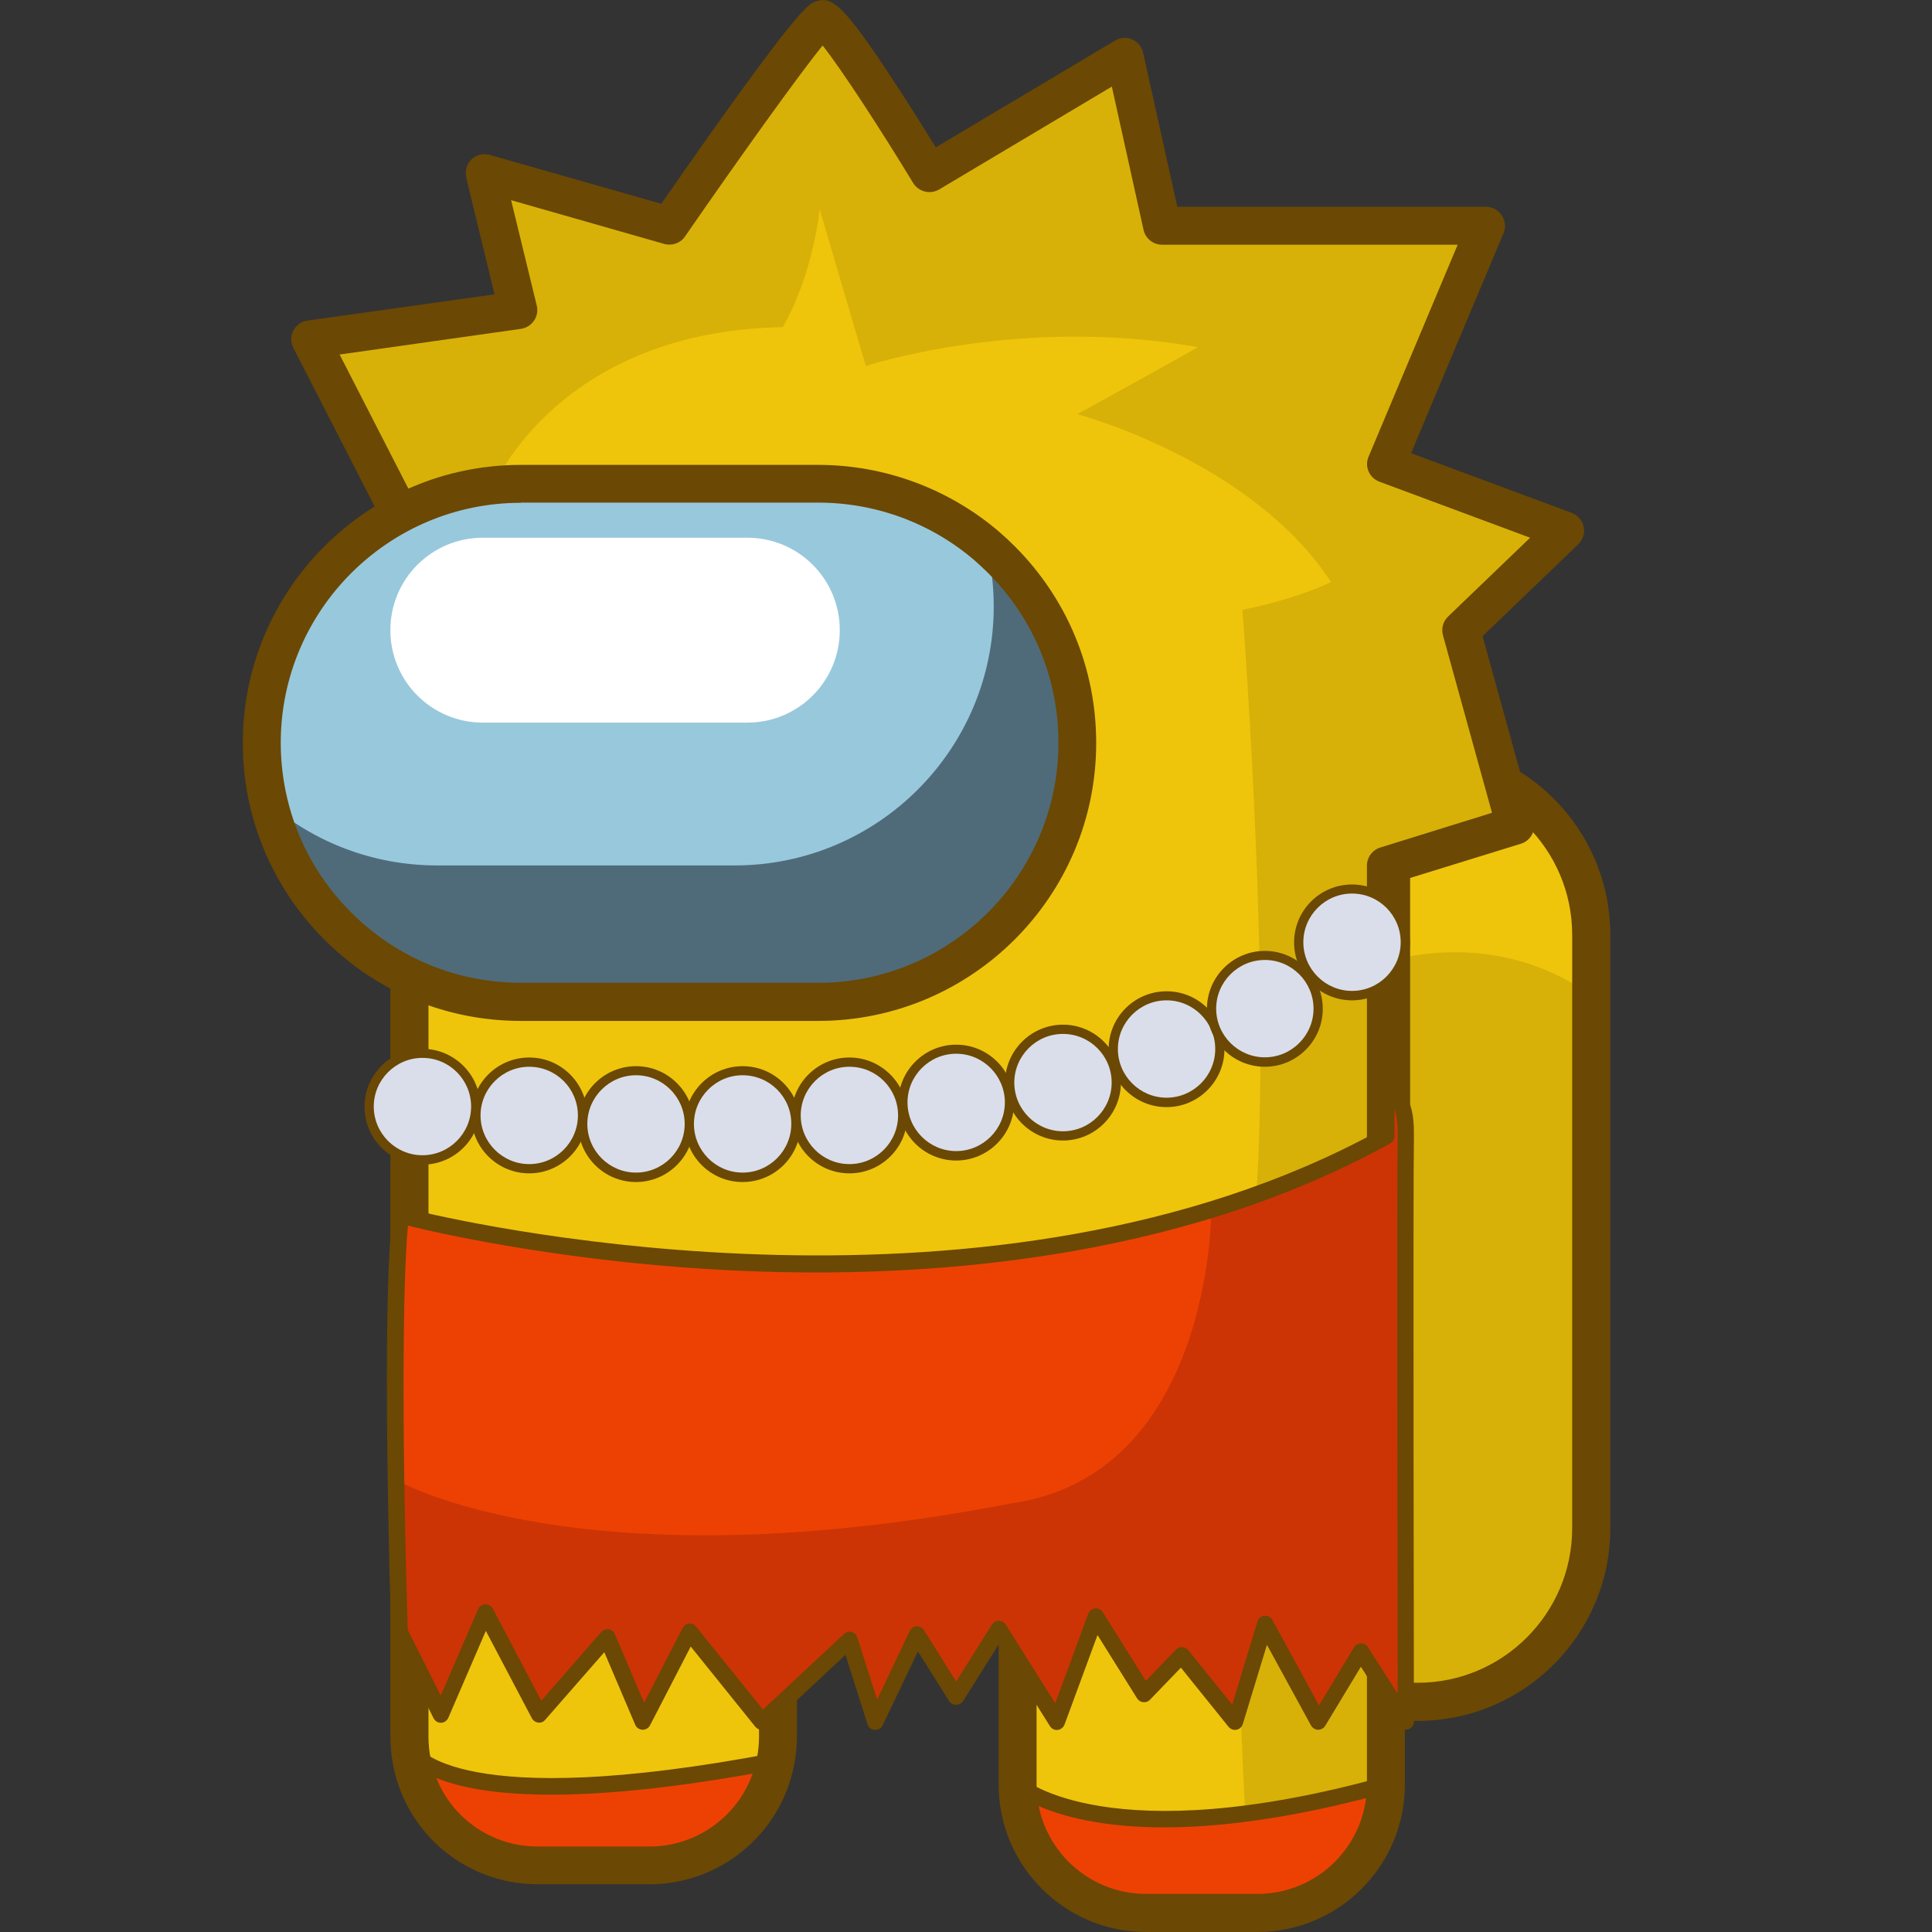 <?xml version="1.0" encoding="utf-8"?>
<!-- Generator: Adobe Illustrator 25.2.1, SVG Export Plug-In . SVG Version: 6.00 Build 0)  -->
<svg version="1.1" id="Слой_1" xmlns="http://www.w3.org/2000/svg" xmlns:xlink="http://www.w3.org/1999/xlink" x="0px" y="0px"
	 viewBox="0 0 1024 1024" style="enable-background:new 0 0 1024 1024;" xml:space="preserve">
<rect x="0" y="0" width="1024" height="1024" fill="#333333" stroke="none"/>
<style type="text/css">
	.st0{fill:#EEC50B;}
	.st1{opacity:0.46;fill:#BC9904;}
	.st2{fill:#6B4803;}
	.st3{fill:#ED4103;}
	.st4{fill:#4F6B79;}
	.st5{fill:#98C8DC;}
	.st6{fill:#FFFFFF;}
	.st7{fill:#DADEEA;}
	.st8{fill:#CC3405;}
</style>
<g>
	<path class="st0" d="M843.5,495.5V810c0,50.8-41.2,92-92,92h-14.1V403.5h14.1C802.2,403.5,843.5,444.7,843.5,495.5z"/>
	<path class="st1" d="M843.5,527.6V810c0,50.8-41.2,92-92,92h-14.1V509C756.5,504,801,497.5,843.5,527.6z"/>
	<g>
		<path class="st2" d="M751.4,912.1h-14.1c-5.6,0-10.1-4.5-10.1-10.1V403.5c0-5.6,4.5-10.1,10.1-10.1h14.1
			c56.3,0,102.1,45.8,102.1,102.1V810C853.5,866.3,807.7,912.1,751.4,912.1z M747.4,891.9h4c45.2,0,81.9-36.8,81.9-82V495.5
			c0-45.2-36.8-81.9-81.9-81.9h-4V891.9z"/>
	</g>
	<path class="st0" d="M774.5,334l28.6,103.5l-68.6,21.2v487.1c0,2.6-0.1,5.3-0.5,7.8c-3.9,33.9-32.7,60.3-67.6,60.3h-59.1
		c-37.6,0-68.1-30.5-68.1-68.1v-97.5c-10,5.8-21.6,9.1-34,9.1h-59.1c-12.4,0-24-3.3-34-9.1v72.2c0,4.4-0.4,8.7-1.2,12.9v0
		c-6,31.4-33.7,55.2-66.8,55.2h-59.1c-35.4,0-64.4-27-67.8-61.4c-0.2-2.2-0.3-4.4-0.3-6.6v-544c0-36.6,7.6-71.3,21.4-102.8
		l-21.3-1.2l-5.3-0.3l-47.4-92.5l110.1-15.4L257,91.8l97.8,27.9c0,0,73.9-107.1,80.6-109.4c6.6-2.2,57.2,81.5,57.2,81.5l103.5-61.6
		l19.8,89.5h171.7l-53.1,126.3l95,35.2L774.5,334z"/>
	<path class="st1" d="M774.5,334l28.6,103.5l-68.6,21.2v487.1c0,2.6-0.1,5.3-0.5,7.8l-72.6,31.9c0,0-13.7-208.2,1-315.9
		c14.7-107.6-3.9-346.4-3.9-346.4s26.4-4.9,47-14.7C663.4,244,571,219.5,571,219.5s37.6-20.6,64-35.5c-94.9-16.9-176.1,10-176.1,10
		l-24.5-83.2c0,0-2.9,33.3-19.5,62.6c-118.4,2-153,83.7-153,83.7l-44.7,15.4l-5.3-0.3l-47.4-92.5l110.1-15.4L257,91.8l97.8,27.9
		c0,0,73.9-107.1,80.6-109.4c6.6-2.2,57.2,81.5,57.2,81.5l103.5-61.6l19.8,89.5h171.7l-53.1,126.3l95,35.2L774.5,334z"/>
	<path class="st3" d="M411.1,933.4L411.1,933.4c-6,31.5-33.7,55.2-66.8,55.2h-59.1c-35.4,0-64.4-27-67.8-61.4
		C217.4,927.2,234.8,966.9,411.1,933.4z"/>
	<g>
		<path class="st2" d="M344.3,992.9h-59.1c-37.5,0-68.4-28.1-72.1-65.3c-0.2-2.1,1.2-4.1,3.2-4.6c2.1-0.5,4.2,0.5,5,2.4
			c0.1,0.2,20.9,35.6,188.9,3.7c1.2-0.2,2.6,0.1,3.6,0.9c1,0.8,1.6,2,1.6,3.3v0c0,0.3,0,0.5-0.1,0.8
			C408.8,968.2,378.9,992.9,344.3,992.9z M224.1,938.9c7.9,26.6,32.3,45.4,61.1,45.4h59.1c28.4,0,53.1-18.8,61.1-45.4
			C287.8,960.5,241.8,949.2,224.1,938.9z"/>
	</g>
	<path class="st3" d="M734.6,945.9c0,37.6-30.5,68.1-68,68.1h-59.1c-37.6,0-68.1-30.5-68.1-68.1
		C539.4,945.9,584.5,987.1,734.6,945.9z"/>
	<g>
		<path class="st2" d="M666.5,1018.2h-59.1c-39.9,0-72.4-32.5-72.4-72.4c0-1.7,1-3.3,2.6-3.9c1.6-0.7,3.4-0.4,4.7,0.8
			c0.4,0.4,46,39,191.1-1c1.3-0.4,2.7-0.1,3.8,0.7c1.1,0.8,1.7,2.1,1.7,3.4C738.9,985.8,706.4,1018.2,666.5,1018.2z M544.2,954.2
			c4.1,31.2,30.9,55.4,63.2,55.4h59.1c33.2,0,60.6-25.6,63.5-58.1C615.2,982.1,562.5,964.1,544.2,954.2z"/>
	</g>
	<g>
		<path class="st2" d="M666.5,1024h-59.1c-43.1,0-78.1-35.1-78.1-78.1v-82c-7.7,2.5-15.8,3.8-23.9,3.8h-59.1
			c-8.1,0-16.2-1.3-23.9-3.8v56.7c0,4.8-0.5,9.7-1.4,14.5c0,0.1,0,0.2-0.1,0.3c-7,36.7-39.3,63.3-76.7,63.3h-59.1
			c-40.4,0-73.9-30.3-77.8-70.5c-0.2-2.6-0.4-5.1-0.4-7.6v-544c0-32.3,5.7-63.7,16.9-93.5l-12.5-0.7c-3.6-0.2-6.8-2.3-8.4-5.5
			l-47.4-92.5c-1.5-2.9-1.5-6.3,0-9.2c1.5-2.9,4.3-4.9,7.5-5.3l99.1-13.9l-15-61.9c-0.8-3.5,0.2-7.1,2.8-9.6
			c2.6-2.5,6.3-3.4,9.7-2.4l90.9,25.9C422.7,4,428.6,2,432.2,0.8c8.5-2.8,14.1,0.1,42.7,44c8.2,12.5,16.1,25.3,21.1,33.3l95-56.6
			c2.8-1.7,6.2-1.9,9.1-0.6c3,1.3,5.1,3.9,5.8,7.1l18.1,81.6h163.6c3.4,0,6.5,1.7,8.4,4.5c1.9,2.8,2.2,6.4,0.9,9.5l-49,116.6
			l85.1,31.6c3.2,1.2,5.6,4,6.4,7.4c0.7,3.4-0.4,6.9-2.9,9.3l-50.7,48.7l27,97.7c1.5,5.2-1.5,10.7-6.7,12.3l-61.5,19v479.7
			C744.6,988.9,709.6,1024,666.5,1024z M539.4,838.3c1.7,0,3.5,0.4,5,1.3c3.1,1.8,5,5.1,5,8.7v97.5c0,32,26,58,58,58h59.1
			c32,0,58-26,58-58V458.8c0-4.4,2.9-8.3,7.1-9.6l59.2-18.4l-26-94.1c-1-3.6,0.1-7.4,2.7-9.9L811,285l-79.9-29.7
			c-2.6-1-4.6-2.9-5.7-5.4c-1.1-2.5-1.1-5.4,0-7.9l47.2-112.3H615.9c-4.7,0-8.8-3.3-9.8-7.9l-16.8-75.9l-91.5,54.5
			c-4.8,2.8-10.9,1.3-13.8-3.4c-17.1-28.2-38-60.3-48-72.9c-12.8,15.8-44.6,60.2-72.9,101.2c-2.4,3.6-6.9,5.1-11,4l-81.2-23.2
			l13.6,55.9c0.7,2.8,0.1,5.7-1.5,8c-1.6,2.3-4.1,3.9-6.9,4.3L180,187.9l38.3,74.7l20.8,1.2c3.3,0.2,6.3,2,8,4.8
			c1.7,2.8,2,6.3,0.6,9.3c-13.7,31.2-20.6,64.4-20.6,98.8v544c0,1.8,0.1,3.7,0.3,5.7c2.9,29.8,27.7,52.3,57.7,52.3h59.1
			c27.7,0,51.6-19.6,56.9-46.7c0-0.1,0-0.2,0.1-0.3c0.7-3.6,1.1-7.3,1.1-10.9v-72.2c0-3.6,1.9-6.9,5-8.7c3.1-1.8,7-1.8,10.1,0
			c8.8,5.1,18.8,7.8,28.9,7.8h59.1c10.1,0,20.2-2.7,28.9-7.8C535.9,838.8,537.6,838.3,539.4,838.3z M440.9,18.6
			C440.9,18.6,440.9,18.6,440.9,18.6S440.9,18.6,440.9,18.6z"/>
	</g>
	<path class="st4" d="M138.7,393.7c0,11,1.3,21.8,3.8,32.1c6,25,18.8,47.4,36.4,65c24.8,24.8,59.1,40.2,97.1,40.2h157.7
		c75.8,0,137.3-61.5,137.3-137.3c0-37.9-15.4-72.2-40.2-97.1c-2.5-2.5-5.1-5-7.9-7.3c-24-20.5-55.1-32.9-89.2-32.9H276
		C200.2,256.5,138.7,317.9,138.7,393.7z"/>
	<path class="st5" d="M138.7,393.7c0,11,1.3,21.8,3.8,32.1c24,20.5,55.1,32.9,89.2,32.9h157.7c75.8,0,137.3-61.5,137.3-137.3
		c0-11-1.3-21.8-3.8-32.1c-24-20.5-55.1-32.9-89.2-32.9H276C200.2,256.5,138.7,317.9,138.7,393.7z"/>
	<path class="st6" d="M255.9,383h140.2c27.1,0,49-21.9,49-49v0c0-27.1-21.9-49-49-49H255.9c-27.1,0-49,21.9-49,49v0
		C206.9,361.1,228.8,383,255.9,383z"/>
	<g>
		<path class="st2" d="M433.7,541.1H276c-39.4,0-76.4-15.3-104.2-43.2c-19.3-19.3-32.8-43.4-39.1-69.8c-2.7-11.1-4-22.7-4-34.4
			c0-81.2,66.1-147.3,147.3-147.3h157.7c35.1,0,69.1,12.6,95.7,35.3c2.9,2.5,5.7,5.1,8.4,7.8c27.8,27.8,43.2,64.8,43.2,104.2
			C581.1,475,515,541.1,433.7,541.1z M276,266.5c-70.1,0-127.2,57.1-127.2,127.2c0,10.1,1.2,20.1,3.5,29.7
			c5.4,22.8,17.1,43.6,33.8,60.2c24,24,56,37.3,90,37.3h157.7c70.1,0,127.2-57.1,127.2-127.2c0-34-13.2-65.9-37.3-90
			c-2.3-2.3-4.8-4.6-7.3-6.8c-23-19.7-52.3-30.5-82.7-30.5H276z"/>
	</g>
	<g>
		<circle class="st7" cx="223.9" cy="586.5" r="28.3"/>
		<g>
			<path class="st2" d="M223.9,617.3c-17,0-30.7-13.8-30.7-30.7c0-17,13.8-30.7,30.7-30.7s30.7,13.8,30.7,30.7
				C254.7,603.5,240.9,617.3,223.9,617.3z M223.9,560.7c-14.2,0-25.8,11.6-25.8,25.8c0,14.2,11.6,25.8,25.8,25.8
				c14.2,0,25.8-11.6,25.8-25.8C249.7,572.3,238.2,560.7,223.9,560.7z"/>
		</g>
	</g>
	<g>
		<circle class="st7" cx="280.5" cy="591.2" r="28.3"/>
		<g>
			<path class="st2" d="M280.5,621.9c-17,0-30.7-13.8-30.7-30.7c0-17,13.8-30.7,30.7-30.7c17,0,30.7,13.8,30.7,30.7
				C311.2,608.1,297.4,621.9,280.5,621.9z M280.5,565.4c-14.2,0-25.8,11.6-25.8,25.8c0,14.2,11.6,25.8,25.8,25.8
				c14.2,0,25.8-11.6,25.8-25.8C306.3,576.9,294.7,565.4,280.5,565.4z"/>
		</g>
	</g>
	<g>
		<circle class="st7" cx="337.1" cy="595.7" r="28.3"/>
		<g>
			<path class="st2" d="M337.1,626.5c-17,0-30.7-13.8-30.7-30.7c0-17,13.8-30.7,30.7-30.7c17,0,30.7,13.8,30.7,30.7
				C367.8,612.7,354,626.5,337.1,626.5z M337.1,569.9c-14.2,0-25.8,11.6-25.8,25.8c0,14.2,11.6,25.8,25.8,25.8s25.8-11.6,25.8-25.8
				C362.9,581.5,351.3,569.9,337.1,569.9z"/>
		</g>
	</g>
	<g>
		<circle class="st7" cx="393.6" cy="595.7" r="28.3"/>
		<g>
			<path class="st2" d="M393.6,626.5c-17,0-30.7-13.8-30.7-30.7c0-17,13.8-30.7,30.7-30.7c17,0,30.7,13.8,30.7,30.7
				C424.4,612.7,410.6,626.5,393.6,626.5z M393.6,569.9c-14.2,0-25.8,11.6-25.8,25.8c0,14.2,11.6,25.8,25.8,25.8
				c14.2,0,25.8-11.6,25.8-25.8C419.5,581.5,407.9,569.9,393.6,569.9z"/>
		</g>
	</g>
	<g>
		<circle class="st7" cx="450.2" cy="591.2" r="28.3"/>
		<g>
			<path class="st2" d="M450.2,621.9c-17,0-30.7-13.8-30.7-30.7c0-17,13.8-30.7,30.7-30.7s30.7,13.8,30.7,30.7
				C481,608.1,467.2,621.9,450.2,621.9z M450.2,565.4c-14.2,0-25.8,11.6-25.8,25.8c0,14.2,11.6,25.8,25.8,25.8s25.8-11.6,25.8-25.8
				C476,576.9,464.5,565.4,450.2,565.4z"/>
		</g>
	</g>
	<g>
		<circle class="st7" cx="506.8" cy="584.3" r="28.3"/>
		<g>
			<path class="st2" d="M506.8,615.1c-17,0-30.7-13.8-30.7-30.7s13.8-30.7,30.7-30.7c17,0,30.7,13.8,30.7,30.7
				S523.7,615.1,506.8,615.1z M506.8,558.5c-14.2,0-25.8,11.6-25.8,25.8s11.6,25.8,25.8,25.8c14.2,0,25.8-11.6,25.8-25.8
				S521,558.5,506.8,558.5z"/>
		</g>
	</g>
	<g>
		<circle class="st7" cx="563.4" cy="573.8" r="28.3"/>
		<g>
			<path class="st2" d="M563.4,604.5c-17,0-30.7-13.8-30.7-30.7s13.8-30.7,30.7-30.7s30.7,13.8,30.7,30.7S580.3,604.5,563.4,604.5z
				 M563.4,548c-14.2,0-25.8,11.6-25.8,25.8c0,14.2,11.6,25.8,25.8,25.8c14.2,0,25.8-11.6,25.8-25.8
				C589.2,559.5,577.6,548,563.4,548z"/>
		</g>
	</g>
	<g>
		<circle class="st7" cx="618.3" cy="556" r="28.3"/>
		<g>
			<path class="st2" d="M618.3,586.8c-17,0-30.7-13.8-30.7-30.7c0-17,13.8-30.7,30.7-30.7S649,539.1,649,556
				C649,573,635.2,586.8,618.3,586.8z M618.3,530.2c-14.2,0-25.8,11.6-25.8,25.8c0,14.2,11.6,25.8,25.8,25.8s25.8-11.6,25.8-25.8
				C644.1,541.8,632.5,530.2,618.3,530.2z"/>
		</g>
	</g>
	<g>
		<circle class="st7" cx="670.4" cy="534.6" r="28.3"/>
		<g>
			<path class="st2" d="M670.4,565.4c-17,0-30.7-13.8-30.7-30.7s13.8-30.7,30.7-30.7s30.7,13.8,30.7,30.7S687.3,565.4,670.4,565.4z
				 M670.4,508.8c-14.2,0-25.8,11.6-25.8,25.8s11.6,25.8,25.8,25.8c14.2,0,25.8-11.6,25.8-25.8S684.6,508.8,670.4,508.8z"/>
		</g>
	</g>
	<g>
		<circle class="st7" cx="716.6" cy="499.5" r="28.3"/>
		<g>
			<path class="st2" d="M716.6,530.2c-17,0-30.7-13.8-30.7-30.7c0-17,13.8-30.7,30.7-30.7s30.7,13.8,30.7,30.7
				C747.4,516.4,733.6,530.2,716.6,530.2z M716.6,473.6c-14.2,0-25.8,11.6-25.8,25.8s11.6,25.8,25.8,25.8
				c14.2,0,25.8-11.6,25.8-25.8S730.9,473.6,716.6,473.6z"/>
		</g>
	</g>
	<path class="st3" d="M744.9,602.1c-0.5,25.6,0,310.3,0,310.3l-23.7-37.2l-22.5,37.2l-28.3-51.9l-15.8,51.9l-28.4-35.2l-19.8,20.6
		l-25.7-41.1l-20.6,55.8l-30.8-49.2l-22.6,36l-20.8-33l-22,46.3l-13.8-43.3l-46.4,43.3l-38.5-47.7l-24.6,47.7l-19.1-44.8l-36,41.1
		L257,854.4l-23.5,54.3l-22-44c0,0-1.1-36.4-1.8-80.4c0,0,0,0,0,0c-1-69.6-0.8-158.5,7.4-153.7c0,10.3,0,14.7,0,14.7
		s223.1,58.4,425-4.2c31.7-9.8,62.8-22.5,92.4-39c0-21.4,0-21.4,0-21.4S745.4,576.5,744.9,602.1z"/>
	<path class="st8" d="M744.9,602.1c-0.5,25.6,0,310.3,0,310.3l-23.7-37.2l-22.5,37.2l-28.3-51.9l-15.8,51.9l-28.4-35.2l-19.8,20.6
		l-25.7-41.1l-20.6,55.8l-30.8-49.2l-22.6,36l-20.8-33l-22,46.3l-13.8-43.3l-46.4,43.3l-38.5-47.7l-24.6,47.7l-19.1-44.8l-36,41.1
		L257,854.4l-23.5,54.3l-22-44c0,0-1.1-36.4-1.8-80.4c0,0,97.2,56.7,325.3,12.7c107.8-14.7,107-155.8,107-155.8s0,0,0-0.1
		c31.7-9.8,62.8-22.5,92.4-39c0-21.4,0-21.4,0-21.4S745.4,576.5,744.9,602.1z"/>
	<g>
		<path class="st2" d="M744.9,916.7c-1.4,0-2.8-0.7-3.6-2l-20-31.3l-18.9,31.3c-0.8,1.3-2.2,2.1-3.7,2.1c0,0-0.1,0-0.1,0
			c-1.5,0-2.9-0.9-3.7-2.2l-23.4-42.8l-12.8,42c-0.5,1.5-1.7,2.7-3.3,3c-1.6,0.3-3.2-0.3-4.2-1.5l-25.3-31.4l-16.4,17
			c-0.9,1-2.2,1.4-3.6,1.3c-1.3-0.1-2.5-0.9-3.2-2l-21-33.6l-17.5,47.5c-0.6,1.5-2,2.6-3.6,2.8c-1.7,0.2-3.2-0.6-4.1-2l-27.2-43.3
			l-18.9,30.1c-1.6,2.5-5.7,2.5-7.3,0l-16.6-26.4l-18.7,39.2c-0.8,1.6-2.4,2.6-4.2,2.4c-1.8-0.1-3.3-1.3-3.8-3l-11.7-36.8
			l-41.4,38.7c-0.9,0.8-2,1.3-3.2,1.1c-1.2-0.1-2.3-0.7-3.1-1.6l-34.3-42.6l-21.6,41.8c-0.8,1.5-2.3,2.3-4,2.3
			c-1.7-0.1-3.2-1.1-3.8-2.6l-16.4-38.5l-31.4,35.9c-0.9,1.1-2.3,1.6-3.7,1.4c-1.4-0.2-2.6-1-3.3-2.3l-24.4-46.3l-19.9,46.1
			c-0.7,1.5-2.2,2.6-3.8,2.6c-1.7,0.1-3.2-0.9-4-2.4l-22-44c-0.3-0.6-0.4-1.2-0.5-1.8c0-0.6-1.8-57.5-2.2-114.6
			c-0.7-117.8,5.2-121.3,8.7-123.4c1.7-1,3.8-1,5.6,0c1.3,0.8,2.1,2.2,2.1,3.7v11.3c32.7,7.8,306.2,68.3,508.9-42.3v-18.9
			c0-1.8,1.1-3.4,2.8-4c2.1-0.8,5.8-0.9,9,1.4c5.1,3.6,7.4,11.5,7.2,24.2c-0.5,25.2,0,307.4,0,310.2c0,1.9-1.3,3.6-3.1,4.1
			C745.7,916.7,745.3,916.7,744.9,916.7z M365.4,860.4c1.3,0,2.5,0.6,3.4,1.6l35.6,44.1l43-40.1c1.1-1,2.6-1.4,4-1
			c1.4,0.4,2.6,1.5,3,2.9l10.5,32.9l17.3-36.4c0.7-1.4,2.1-2.4,3.6-2.4c1.6-0.1,3.1,0.7,3.9,2l17.1,27.2l18.9-30.1
			c0.8-1.3,2.2-2,3.7-2l0,0c1.5,0,2.9,0.8,3.7,2l26.2,41.7l17.5-47.5c0.6-1.5,2-2.6,3.6-2.8c1.7-0.2,3.2,0.6,4.1,2l22.8,36.4
			l16-16.6c0.9-0.9,2.1-1.4,3.3-1.3c1.2,0.1,2.4,0.6,3.2,1.6l23.3,28.9l13.4-44.1c0.5-1.7,2-2.9,3.7-3c1.7-0.2,3.4,0.7,4.2,2.2
			l24.7,45.3l18.6-30.8c0.8-1.3,2.1-2.1,3.6-2.1c1.6,0,2.9,0.7,3.7,2l15.8,24.7c-0.1-58.8-0.4-273.7,0-295.6
			c0.2-7.6-0.8-11.8-1.7-14.2v14.3c0,1.6-0.9,3-2.2,3.8c-114,63.1-249.5,71.6-343.1,67.6c-101.3-4.3-176.8-23.8-177.5-24
			c0,0-0.1,0-0.1,0c-3.3,36.7-2.8,129.2-0.1,214.2l17.5,34.9l19.8-45.8c0.7-1.5,2.1-2.5,3.8-2.6c1.6,0,3.2,0.8,4,2.3l25.7,48.8
			l31.8-36.4c1-1.1,2.5-1.7,3.9-1.4c1.5,0.2,2.7,1.2,3.3,2.6l15.5,36.3l20.4-39.6c0.7-1.3,1.9-2.2,3.4-2.3
			C365.1,860.4,365.2,860.4,365.4,860.4z"/>
	</g>
</g>
</svg>
